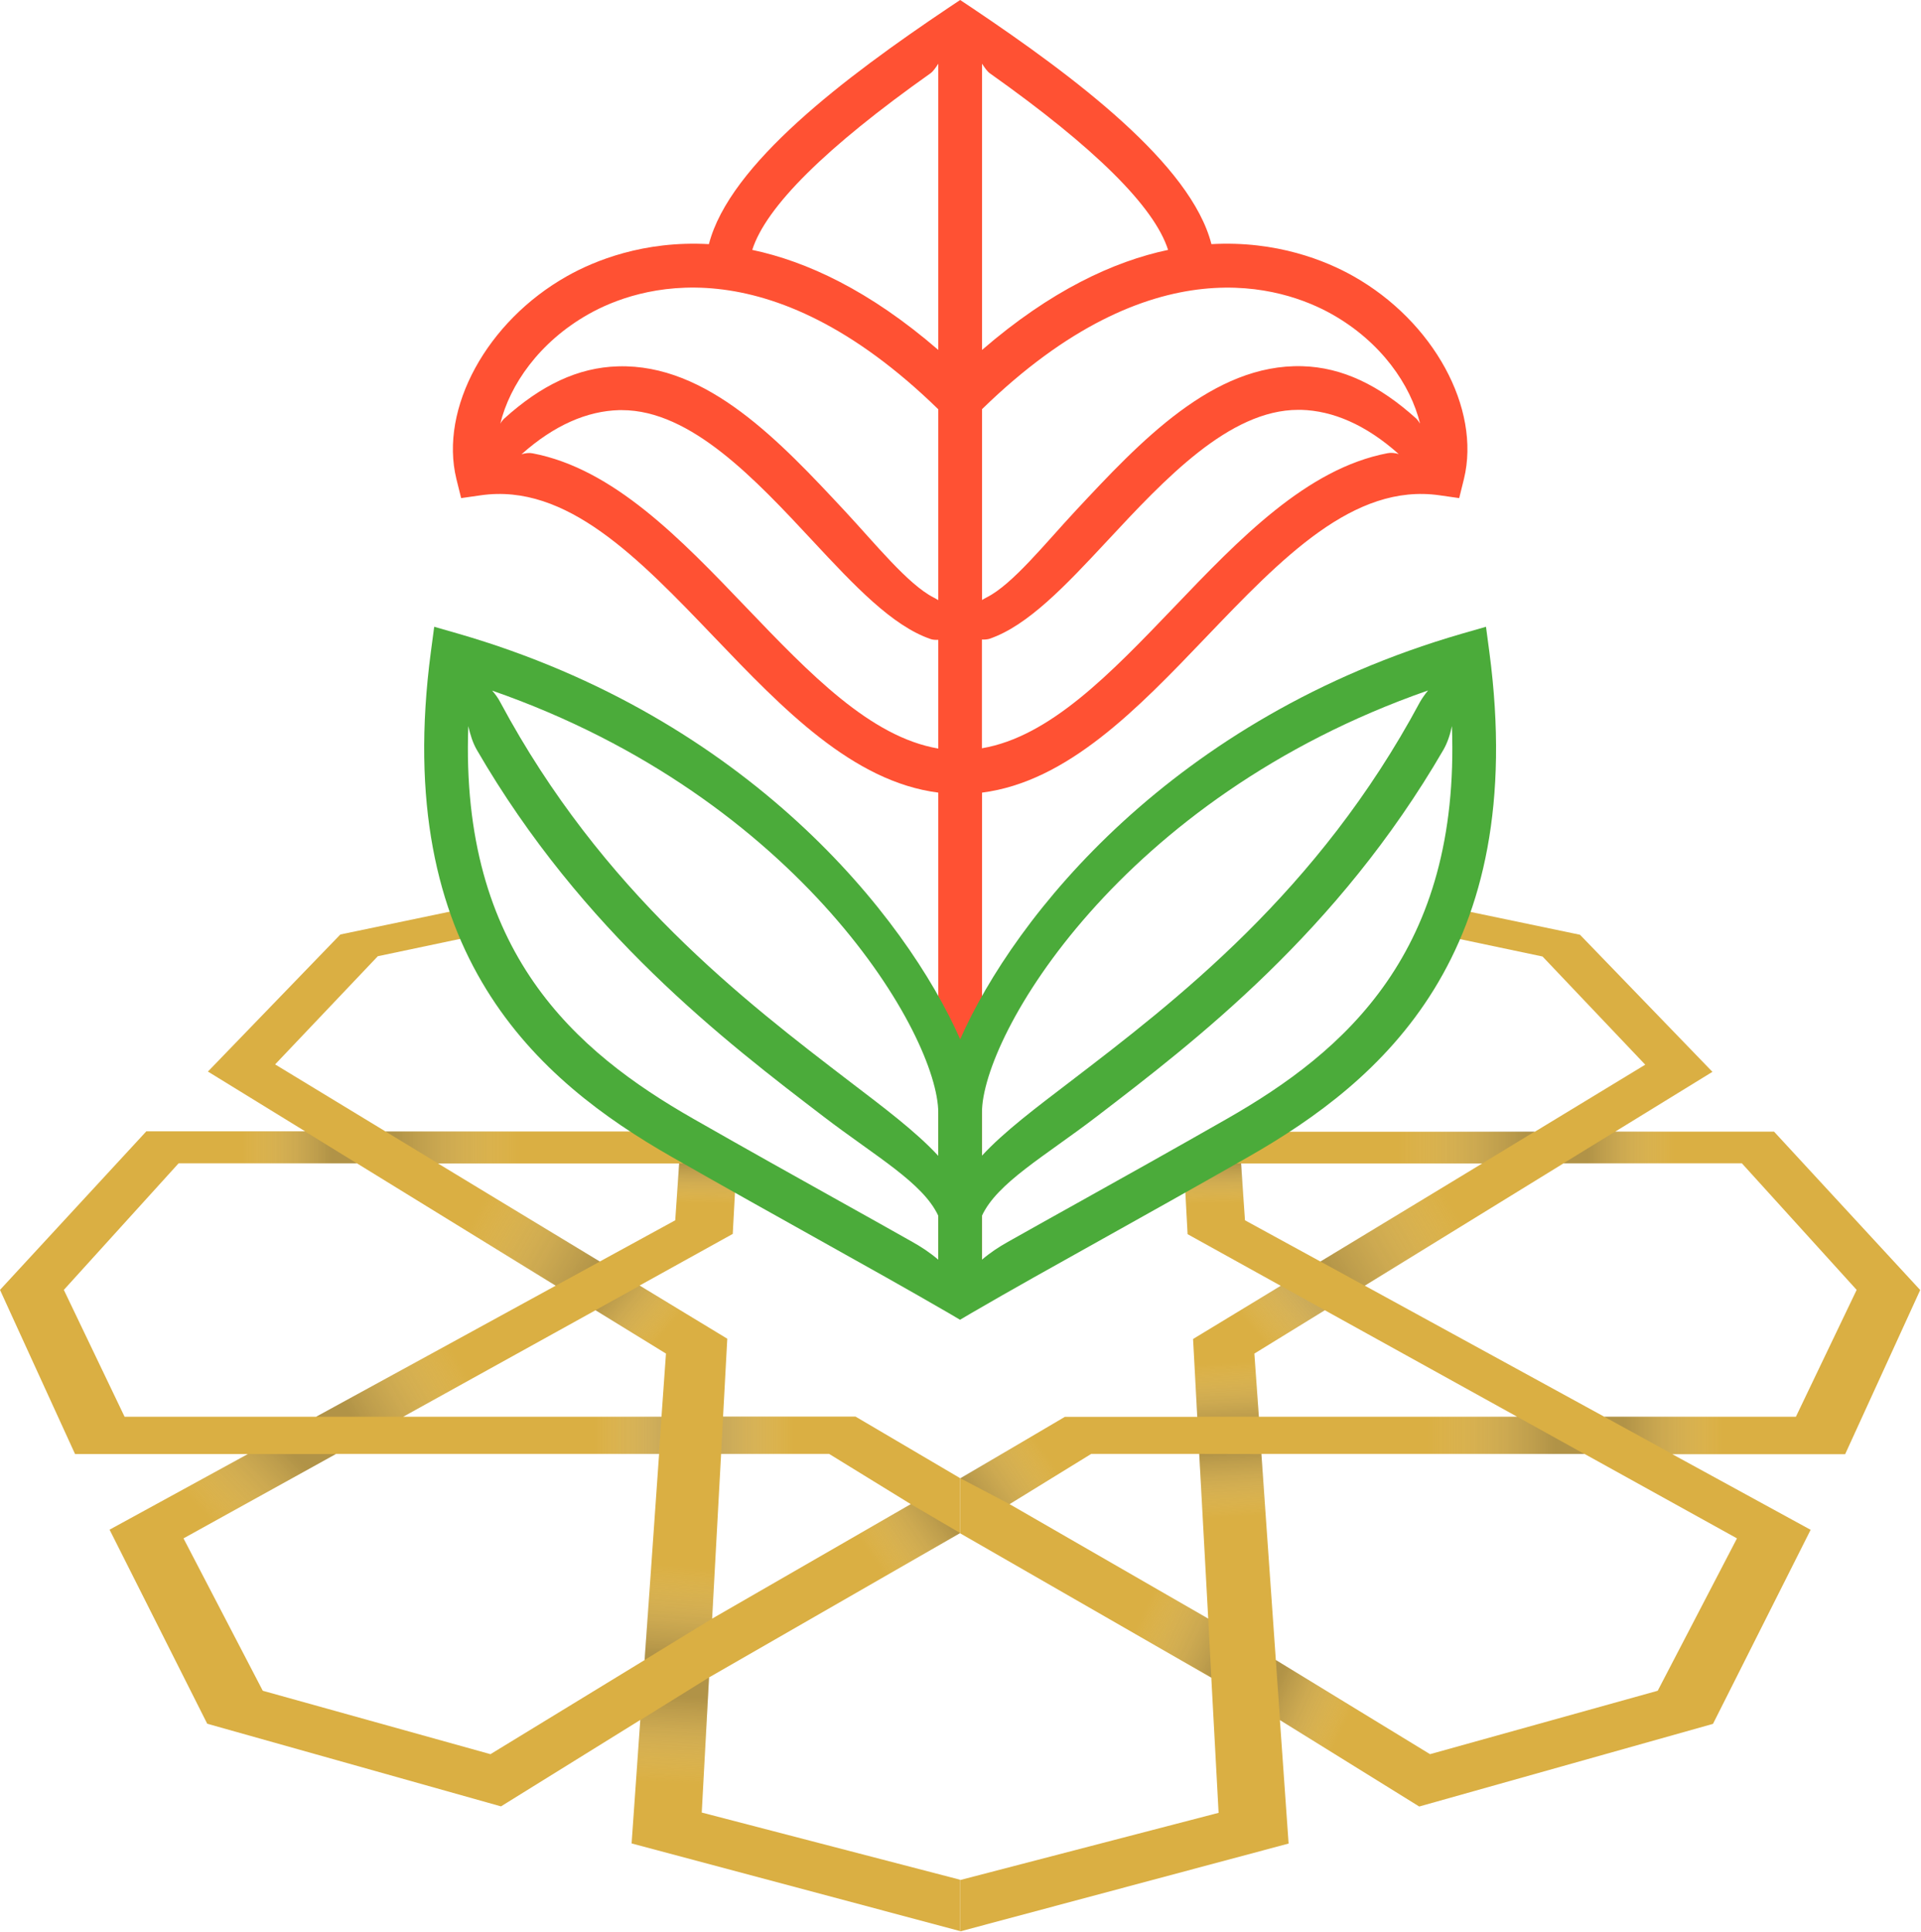 <?xml version="1.0" encoding="UTF-8"?> <svg xmlns="http://www.w3.org/2000/svg" width="880" height="885" viewBox="0 0 880 885" fill="none"> <path d="M439.849 884.52V860.998L321.468 830.213L324.81 768.323L439.849 702.192V677.063L391.905 648.85H331.236L333.164 613.181L329.244 610.803L292.997 588.823L335.671 565.173L337.406 532.846H341.391L312.342 515.173L312.149 518.257H176.608L126.029 487.537L173.073 437.987L223.716 427.318L216.004 415.493L155.914 428.025L95.245 490.815L139.783 518.193H67.031L0 590.816L34.383 666.009H113.561L50.193 700.649L94.924 789.532L229.5 827.386L293.318 787.797L289.334 844.352L439.849 884.52ZM330.337 665.945H379.823L417.227 688.953L326.223 741.395L330.337 665.945ZM305.079 619.993L303.023 648.914H184.706L272.817 600.135L305.079 619.993ZM311.12 532.91L309.321 558.939L274.745 577.834L200.644 532.91H311.12ZM57.07 648.914L29.242 590.816L81.813 532.846H163.497L254.565 588.888L144.86 648.914H57.07ZM224.68 803.478L120.374 774.429L84.062 704.634L153.921 665.945H301.93L295.311 760.354L224.68 803.478Z" fill="#DAAF43"></path> <path d="M590.302 844.416L586.318 787.86L650.136 827.449L784.713 789.595L829.443 700.713L766.075 666.073H845.253L879.636 590.879L812.669 518.321H739.918L784.456 490.943L723.787 428.153L663.696 415.621L655.984 427.446L706.627 438.115L753.671 487.665L703.092 518.385H567.552L567.359 515.3L538.31 532.974H542.294L544.03 565.301L586.703 588.951L550.456 610.931L546.536 613.309L548.464 648.977H487.795L439.852 677.191V702.32L554.891 768.451L558.233 830.341L439.852 861.125V884.647L590.302 844.416ZM553.477 741.394L462.474 688.952L499.878 665.944H549.364L553.477 741.394ZM606.884 600.134L694.995 648.913H576.678L574.621 619.993L606.884 600.134ZM678.992 532.91L604.891 577.833L570.315 558.938L568.516 532.91H678.992ZM734.905 648.913L625.2 588.887L716.267 532.845H797.952L850.523 590.815L822.695 648.913H734.905ZM584.454 760.353L577.835 665.944H725.843L795.702 704.633L759.391 774.428L655.084 803.477L584.454 760.353Z" fill="#DAAF43"></path> <path d="M619.925 126.479C607.393 119.41 584.77 110.155 554.95 111.826C545.567 75.193 492.417 35.283 445.438 3.727L439.846 -6.10352e-05L434.255 3.727C387.275 35.283 334.19 75.193 324.743 111.826C294.923 110.155 272.3 119.41 259.768 126.479C223.007 147.173 201.22 187.084 209.061 219.346L211.246 228.151L220.243 226.865C259.575 221.21 292.48 255.593 327.378 292.033C358.483 324.552 390.617 358.036 429.821 363.049V592.935H449.872V363.049C489.076 358.036 521.209 324.552 552.315 292.033C587.213 255.593 620.118 221.21 659.45 226.865L668.447 228.151L670.632 219.346C678.473 187.084 656.686 147.173 619.925 126.479ZM610.092 143.896C632.714 156.621 646.21 176.287 650.516 194.024C649.938 193.125 649.36 192.289 648.845 191.775C631.814 176.415 614.912 168.253 596.596 167.739C555.657 166.582 522.173 202.379 492.739 233.935C478.793 248.909 463.818 267.675 452.057 273.588C451.286 273.974 450.579 274.423 449.872 274.809V187.405C528.215 111.055 587.919 131.428 610.092 143.896ZM453.407 33.548C501.415 67.545 528.793 94.666 535.091 114.461C510.155 119.731 481.299 133.099 449.872 160.284V29.177C451.029 30.977 452.25 32.712 453.407 33.548ZM426.286 33.548C427.443 32.712 428.664 30.977 429.821 29.177V160.284C398.394 133.099 369.537 119.731 344.602 114.461C350.9 94.666 378.278 67.545 426.286 33.548ZM269.601 143.896C291.773 131.363 351.478 111.055 429.821 187.469V274.873C429.114 274.488 428.407 274.038 427.636 273.652C415.939 267.675 400.9 248.973 386.954 233.999C357.519 202.444 324.036 166.582 283.097 167.803C264.781 168.317 247.878 176.415 230.847 191.839C230.333 192.353 229.691 193.125 229.177 194.089C233.482 176.351 246.979 156.685 269.601 143.896ZM341.838 278.215C311.889 246.917 281.041 214.719 244.022 207.649C242.48 207.328 240.616 207.521 238.881 208.099C253.984 194.603 269.151 188.24 283.611 187.855C283.997 187.855 284.447 187.855 284.897 187.855C316.517 187.855 346.144 219.667 372.301 247.752C391.517 268.382 408.805 286.763 426.414 292.74C427.314 293.061 428.6 293.125 429.821 293.061V342.869C398.715 337.534 371.016 308.678 341.838 278.215ZM635.606 207.585C598.588 214.654 567.739 246.853 537.791 278.151C508.613 308.614 480.914 337.47 449.808 342.74V292.933C451.029 292.997 452.314 292.868 453.214 292.611C470.823 286.634 488.112 268.254 507.328 247.624C533.485 219.539 563.112 187.726 594.732 187.726C595.117 187.726 595.567 187.726 596.017 187.726C610.477 188.112 625.645 194.474 640.748 207.971C639.012 207.456 637.213 207.264 635.606 207.585Z" fill="#FF5133"></path> <g style="mix-blend-mode:color-burn" opacity="0.3"> <path d="M586.634 588.886L606.879 600.133L574.616 619.992L546.531 613.243L586.634 588.886Z" fill="url(#paint0_linear_1267_8)"></path> </g> <g style="mix-blend-mode:color-burn" opacity="0.3"> <path d="M337.466 532.91H311.116L309.316 558.938L335.73 565.236L337.466 532.91Z" fill="url(#paint1_linear_1267_8)"></path> </g> <g style="mix-blend-mode:color-burn" opacity="0.3"> <path d="M176.613 518.255L200.714 532.909H247.051V518.255H176.613Z" fill="url(#paint2_linear_1267_8)"></path> </g> <g style="mix-blend-mode:color-burn" opacity="0.3"> <path d="M163.435 532.844L139.72 518.255H96.789L108.936 532.844H163.435Z" fill="url(#paint3_linear_1267_8)"></path> </g> <g style="mix-blend-mode:color-burn" opacity="0.3"> <path d="M293.059 588.886L272.75 600.133L305.077 619.992L333.162 613.243L293.059 588.886Z" fill="url(#paint4_linear_1267_8)"></path> </g> <g style="mix-blend-mode:color-burn" opacity="0.3"> <path d="M274.812 577.831L254.568 588.885L204.824 558.294L218.256 543.512L274.812 577.831Z" fill="url(#paint5_linear_1267_8)"></path> </g> <g style="mix-blend-mode:color-burn" opacity="0.3"> <path d="M542.227 532.91H568.576L570.376 558.938L543.962 565.236L542.227 532.91Z" fill="url(#paint6_linear_1267_8)"></path> </g> <g style="mix-blend-mode:color-burn" opacity="0.3"> <path d="M703.091 518.255L678.991 532.909H631.176L631.818 518.32L703.091 518.255Z" fill="url(#paint7_linear_1267_8)"></path> </g> <g style="mix-blend-mode:color-burn" opacity="0.3"> <path d="M716.199 532.844L739.978 518.255H780.531V532.844H716.199Z" fill="url(#paint8_linear_1267_8)"></path> </g> <g style="mix-blend-mode:color-burn" opacity="0.3"> <path d="M604.891 577.833L625.135 588.887L679.698 555.339L662.667 542.807L604.891 577.833Z" fill="url(#paint9_linear_1267_8)"></path> </g> <g style="mix-blend-mode:color-burn" opacity="0.3"> <path d="M184.707 648.914H144.797L204.309 616.394L225.067 626.548L184.707 648.914Z" fill="url(#paint10_linear_1267_8)"></path> </g> <g style="mix-blend-mode:color-burn" opacity="0.3"> <path d="M153.857 666.006H113.561L75 687.086L83.998 704.695L153.857 666.006Z" fill="url(#paint11_linear_1267_8)"></path> </g> <g style="mix-blend-mode:color-burn" opacity="0.3"> <path d="M295.242 760.353L326.219 741.394L328.019 708.039L299.163 704.697L295.242 760.353Z" fill="url(#paint12_linear_1267_8)"></path> </g> <g style="mix-blend-mode:color-burn" opacity="0.3"> <path d="M293.319 787.861L324.81 768.324L321.468 830.214L289.398 844.417L293.319 787.861Z" fill="url(#paint13_linear_1267_8)"></path> </g> <g style="mix-blend-mode:color-burn" opacity="0.3"> <path d="M417.228 688.952L439.851 702.191L402.19 723.849L384.645 707.718L417.228 688.952Z" fill="url(#paint14_linear_1267_8)"></path> </g> <g style="mix-blend-mode:color-burn" opacity="0.3"> <path d="M553.478 741.394L554.892 768.323L505.984 740.238L515.046 719.286L553.478 741.394Z" fill="url(#paint15_linear_1267_8)"></path> </g> <g style="mix-blend-mode:color-burn" opacity="0.3"> <path d="M586.381 787.861L584.453 760.354L633.554 790.368L625.135 811.897L586.381 787.861Z" fill="url(#paint16_linear_1267_8)"></path> </g> <g style="mix-blend-mode:color-burn" opacity="0.3"> <path d="M577.834 666.007L549.363 665.943L551.548 706.432L580.469 703.668L577.834 666.007Z" fill="url(#paint17_linear_1267_8)"></path> </g> <g style="mix-blend-mode:color-burn" opacity="0.3"> <path d="M576.673 648.911H548.459L546.531 613.243L574.616 619.991L576.673 648.911Z" fill="url(#paint18_linear_1267_8)"></path> </g> <g style="mix-blend-mode:color-burn" opacity="0.3"> <path d="M725.836 666.007L694.988 648.911H645.309L646.658 666.007H725.836Z" fill="url(#paint19_linear_1267_8)"></path> </g> <g style="mix-blend-mode:color-burn" opacity="0.3"> <path d="M766.072 666.007L734.902 648.911H798.013V666.007H766.072Z" fill="url(#paint20_linear_1267_8)"></path> </g> <g style="mix-blend-mode:color-burn" opacity="0.3"> <path d="M303.026 648.911L301.869 666.007H268.707V648.911H303.026Z" fill="url(#paint21_linear_1267_8)"></path> </g> <g style="mix-blend-mode:color-burn" opacity="0.3"> <path d="M331.24 648.911L330.34 665.942L369.158 666.007V648.911H331.24Z" fill="url(#paint22_linear_1267_8)"></path> </g> <path d="M682.268 298.652L680.726 287.083L669.543 290.297C537.152 328.665 464.722 419.668 439.85 476.031C414.979 419.668 342.549 328.665 210.093 290.297L198.91 287.083L197.368 298.652C179.051 437.277 246.661 494.99 307.587 529.823C332.973 544.283 354.824 556.494 374.618 567.548C396.727 579.887 415.814 590.556 434.773 601.546L439.786 604.502L444.799 601.546C463.694 590.556 482.845 579.887 504.954 567.548C524.748 556.494 546.599 544.283 571.985 529.823C633.039 494.99 700.649 437.277 682.268 298.652ZM654.183 316.261C652.834 317.932 651.548 319.667 650.456 321.595C603.862 408.549 538.694 458.357 489.979 495.632C475.198 506.944 460.03 518.255 449.812 529.373V509.707C449.876 474.295 512.923 365.49 654.183 316.261ZM429.824 509.771V529.437C419.606 518.319 404.374 506.943 389.657 495.697C340.942 458.421 275.775 408.614 229.18 321.659C228.152 319.667 226.867 317.932 225.453 316.325C366.713 365.49 429.824 474.295 429.824 509.771ZM384.451 550.067C364.657 539.013 342.87 526.867 317.549 512.406C263.756 481.686 210.735 436.12 214.527 332.585C215.427 336.57 216.584 340.233 218.383 343.382C266.777 426.93 332.202 476.995 377.446 511.571C401.225 529.759 422.819 541.777 429.824 556.88V576.995C425.904 573.653 422.048 571.147 417.935 568.833C407.331 562.856 396.341 556.687 384.451 550.067ZM562.152 512.406C536.83 526.867 515.044 539.013 495.249 550.067C483.36 556.687 472.305 562.856 461.701 568.833C457.588 571.147 453.732 573.653 449.812 576.995V556.88C456.817 541.777 478.411 529.759 502.19 511.571C547.435 476.93 612.795 426.93 661.253 343.382C663.052 340.233 664.273 336.57 665.109 332.585C668.965 436.12 615.944 481.686 562.152 512.406Z" fill="#4BAB3A"></path> <g style="mix-blend-mode:color-burn" opacity="0.3"> <path d="M439.852 677.061L462.474 688.95L492.487 670.506L479.119 653.989L439.852 677.061Z" fill="url(#paint23_linear_1267_8)"></path> </g> <defs> <linearGradient id="paint0_linear_1267_8" x1="573.914" y1="609.024" x2="599.841" y2="587.365" gradientUnits="userSpaceOnUse"> <stop stop-color="white" stop-opacity="0"></stop> <stop offset="0.202" stop-color="#E6E6E6" stop-opacity="0.202"></stop> <stop offset="0.743" stop-color="#A7A7A7" stop-opacity="0.743"></stop> <stop offset="1" stop-color="#8F8F8F"></stop> </linearGradient> <linearGradient id="paint1_linear_1267_8" x1="323.296" y1="551.332" x2="323.624" y2="532.955" gradientUnits="userSpaceOnUse"> <stop stop-color="white" stop-opacity="0"></stop> <stop offset="0.463" stop-color="#A7A7A7" stop-opacity="0.463"></stop> <stop offset="0.828" stop-color="#686868" stop-opacity="0.828"></stop> <stop offset="1" stop-color="#4F4F4F"></stop> </linearGradient> <linearGradient id="paint2_linear_1267_8" x1="237.878" y1="525.592" x2="180.778" y2="525.592" gradientUnits="userSpaceOnUse"> <stop stop-color="white" stop-opacity="0"></stop> <stop offset="0.463" stop-color="#A7A7A7" stop-opacity="0.463"></stop> <stop offset="0.828" stop-color="#686868" stop-opacity="0.828"></stop> <stop offset="1" stop-color="#4F4F4F"></stop> </linearGradient> <linearGradient id="paint3_linear_1267_8" x1="110.878" y1="525.573" x2="151.899" y2="525.573" gradientUnits="userSpaceOnUse"> <stop stop-color="white" stop-opacity="0"></stop> <stop offset="0.463" stop-color="#A7A7A7" stop-opacity="0.463"></stop> <stop offset="0.828" stop-color="#686868" stop-opacity="0.828"></stop> <stop offset="1" stop-color="#4F4F4F"></stop> </linearGradient> <linearGradient id="paint4_linear_1267_8" x1="305.769" y1="609.024" x2="279.845" y2="587.365" gradientUnits="userSpaceOnUse"> <stop stop-color="white" stop-opacity="0"></stop> <stop offset="0.463" stop-color="#A7A7A7" stop-opacity="0.463"></stop> <stop offset="0.828" stop-color="#686868" stop-opacity="0.828"></stop> <stop offset="1" stop-color="#4F4F4F"></stop> </linearGradient> <linearGradient id="paint5_linear_1267_8" x1="217.996" y1="555.406" x2="270.501" y2="586.253" gradientUnits="userSpaceOnUse"> <stop stop-color="white" stop-opacity="0"></stop> <stop offset="0.463" stop-color="#A7A7A7" stop-opacity="0.463"></stop> <stop offset="0.828" stop-color="#686868" stop-opacity="0.828"></stop> <stop offset="1" stop-color="#4F4F4F"></stop> </linearGradient> <linearGradient id="paint6_linear_1267_8" x1="556.386" y1="551.333" x2="556.06" y2="532.956" gradientUnits="userSpaceOnUse"> <stop stop-color="white" stop-opacity="0"></stop> <stop offset="0.463" stop-color="#A7A7A7" stop-opacity="0.463"></stop> <stop offset="0.828" stop-color="#686868" stop-opacity="0.828"></stop> <stop offset="1" stop-color="#4F4F4F"></stop> </linearGradient> <linearGradient id="paint7_linear_1267_8" x1="640.565" y1="525.594" x2="698.832" y2="525.594" gradientUnits="userSpaceOnUse"> <stop stop-color="white" stop-opacity="0"></stop> <stop offset="0.463" stop-color="#A7A7A7" stop-opacity="0.463"></stop> <stop offset="0.828" stop-color="#686868" stop-opacity="0.828"></stop> <stop offset="1" stop-color="#4F4F4F"></stop> </linearGradient> <linearGradient id="paint8_linear_1267_8" x1="766.913" y1="525.572" x2="727.373" y2="525.572" gradientUnits="userSpaceOnUse"> <stop stop-color="white" stop-opacity="0"></stop> <stop offset="0.463" stop-color="#A7A7A7" stop-opacity="0.463"></stop> <stop offset="0.828" stop-color="#686868" stop-opacity="0.828"></stop> <stop offset="1" stop-color="#4F4F4F"></stop> </linearGradient> <linearGradient id="paint9_linear_1267_8" x1="665.883" y1="552.935" x2="609.146" y2="586.269" gradientUnits="userSpaceOnUse"> <stop stop-color="white" stop-opacity="0"></stop> <stop offset="0.463" stop-color="#A7A7A7" stop-opacity="0.463"></stop> <stop offset="0.828" stop-color="#686868" stop-opacity="0.828"></stop> <stop offset="1" stop-color="#4F4F4F"></stop> </linearGradient> <linearGradient id="paint10_linear_1267_8" x1="210.149" y1="622.888" x2="162.239" y2="651.11" gradientUnits="userSpaceOnUse"> <stop stop-color="white" stop-opacity="0"></stop> <stop offset="0.463" stop-color="#A7A7A7" stop-opacity="0.463"></stop> <stop offset="0.828" stop-color="#686868" stop-opacity="0.828"></stop> <stop offset="1" stop-color="#4F4F4F"></stop> </linearGradient> <linearGradient id="paint11_linear_1267_8" x1="94.938" y1="695.221" x2="129.935" y2="661.694" gradientUnits="userSpaceOnUse"> <stop stop-color="white" stop-opacity="0"></stop> <stop offset="0.463" stop-color="#A7A7A7" stop-opacity="0.463"></stop> <stop offset="0.828" stop-color="#686868" stop-opacity="0.828"></stop> <stop offset="1" stop-color="#4F4F4F"></stop> </linearGradient> <linearGradient id="paint12_linear_1267_8" x1="313.091" y1="717.338" x2="310.138" y2="758.686" gradientUnits="userSpaceOnUse"> <stop stop-color="white" stop-opacity="0"></stop> <stop offset="0.463" stop-color="#A7A7A7" stop-opacity="0.463"></stop> <stop offset="0.828" stop-color="#686868" stop-opacity="0.828"></stop> <stop offset="1" stop-color="#4F4F4F"></stop> </linearGradient> <linearGradient id="paint13_linear_1267_8" x1="306.583" y1="816.677" x2="308.552" y2="776.806" gradientUnits="userSpaceOnUse"> <stop stop-color="white" stop-opacity="0"></stop> <stop offset="0.463" stop-color="#A7A7A7" stop-opacity="0.463"></stop> <stop offset="0.828" stop-color="#686868" stop-opacity="0.828"></stop> <stop offset="1" stop-color="#4F4F4F"></stop> </linearGradient> <linearGradient id="paint14_linear_1267_8" x1="399.677" y1="713.765" x2="431.702" y2="691.347" gradientUnits="userSpaceOnUse"> <stop stop-color="white" stop-opacity="0"></stop> <stop offset="0.463" stop-color="#A7A7A7" stop-opacity="0.463"></stop> <stop offset="0.828" stop-color="#686868" stop-opacity="0.828"></stop> <stop offset="1" stop-color="#4F4F4F"></stop> </linearGradient> <linearGradient id="paint15_linear_1267_8" x1="523.474" y1="738.346" x2="562.168" y2="756.733" gradientUnits="userSpaceOnUse"> <stop stop-color="white" stop-opacity="0"></stop> <stop offset="0.463" stop-color="#A7A7A7" stop-opacity="0.463"></stop> <stop offset="0.828" stop-color="#686868" stop-opacity="0.828"></stop> <stop offset="1" stop-color="#4F4F4F"></stop> </linearGradient> <linearGradient id="paint16_linear_1267_8" x1="615.624" y1="791.029" x2="582.565" y2="776.074" gradientUnits="userSpaceOnUse"> <stop stop-color="white" stop-opacity="0"></stop> <stop offset="0.463" stop-color="#A7A7A7" stop-opacity="0.463"></stop> <stop offset="0.828" stop-color="#686868" stop-opacity="0.828"></stop> <stop offset="1" stop-color="#4F4F4F"></stop> </linearGradient> <linearGradient id="paint17_linear_1267_8" x1="565.428" y1="694.858" x2="563.661" y2="664.561" gradientUnits="userSpaceOnUse"> <stop stop-color="white" stop-opacity="0"></stop> <stop offset="0.463" stop-color="#A7A7A7" stop-opacity="0.463"></stop> <stop offset="0.828" stop-color="#686868" stop-opacity="0.828"></stop> <stop offset="1" stop-color="#4F4F4F"></stop> </linearGradient> <linearGradient id="paint18_linear_1267_8" x1="561.256" y1="624.242" x2="562.733" y2="653.775" gradientUnits="userSpaceOnUse"> <stop stop-color="white" stop-opacity="0"></stop> <stop offset="0.463" stop-color="#A7A7A7" stop-opacity="0.463"></stop> <stop offset="0.828" stop-color="#686868" stop-opacity="0.828"></stop> <stop offset="1" stop-color="#4F4F4F"></stop> </linearGradient> <linearGradient id="paint19_linear_1267_8" x1="653.713" y1="657.453" x2="712.609" y2="657.453" gradientUnits="userSpaceOnUse"> <stop stop-color="white" stop-opacity="0"></stop> <stop offset="0.463" stop-color="#A7A7A7" stop-opacity="0.463"></stop> <stop offset="0.828" stop-color="#686868" stop-opacity="0.828"></stop> <stop offset="1" stop-color="#4F4F4F"></stop> </linearGradient> <linearGradient id="paint20_linear_1267_8" x1="789.143" y1="657.46" x2="743.925" y2="657.46" gradientUnits="userSpaceOnUse"> <stop stop-color="white" stop-opacity="0"></stop> <stop offset="0.463" stop-color="#A7A7A7" stop-opacity="0.463"></stop> <stop offset="0.828" stop-color="#686868" stop-opacity="0.828"></stop> <stop offset="1" stop-color="#4F4F4F"></stop> </linearGradient> <linearGradient id="paint21_linear_1267_8" x1="272.332" y1="657.444" x2="308.453" y2="657.444" gradientUnits="userSpaceOnUse"> <stop stop-color="white" stop-opacity="0"></stop> <stop offset="0.202" stop-color="#E6E6E6" stop-opacity="0.202"></stop> <stop offset="0.743" stop-color="#A7A7A7" stop-opacity="0.743"></stop> <stop offset="1" stop-color="#8F8F8F"></stop> </linearGradient> <linearGradient id="paint22_linear_1267_8" x1="363.56" y1="657.448" x2="327.389" y2="657.448" gradientUnits="userSpaceOnUse"> <stop stop-color="white" stop-opacity="0"></stop> <stop offset="0.202" stop-color="#E6E6E6" stop-opacity="0.202"></stop> <stop offset="0.743" stop-color="#A7A7A7" stop-opacity="0.743"></stop> <stop offset="1" stop-color="#8F8F8F"></stop> </linearGradient> <linearGradient id="paint23_linear_1267_8" x1="478.901" y1="665.095" x2="445.641" y2="687.803" gradientUnits="userSpaceOnUse"> <stop stop-color="white" stop-opacity="0"></stop> <stop offset="0.463" stop-color="#A7A7A7" stop-opacity="0.463"></stop> <stop offset="0.828" stop-color="#686868" stop-opacity="0.828"></stop> <stop offset="1" stop-color="#4F4F4F"></stop> </linearGradient> </defs> </svg> 